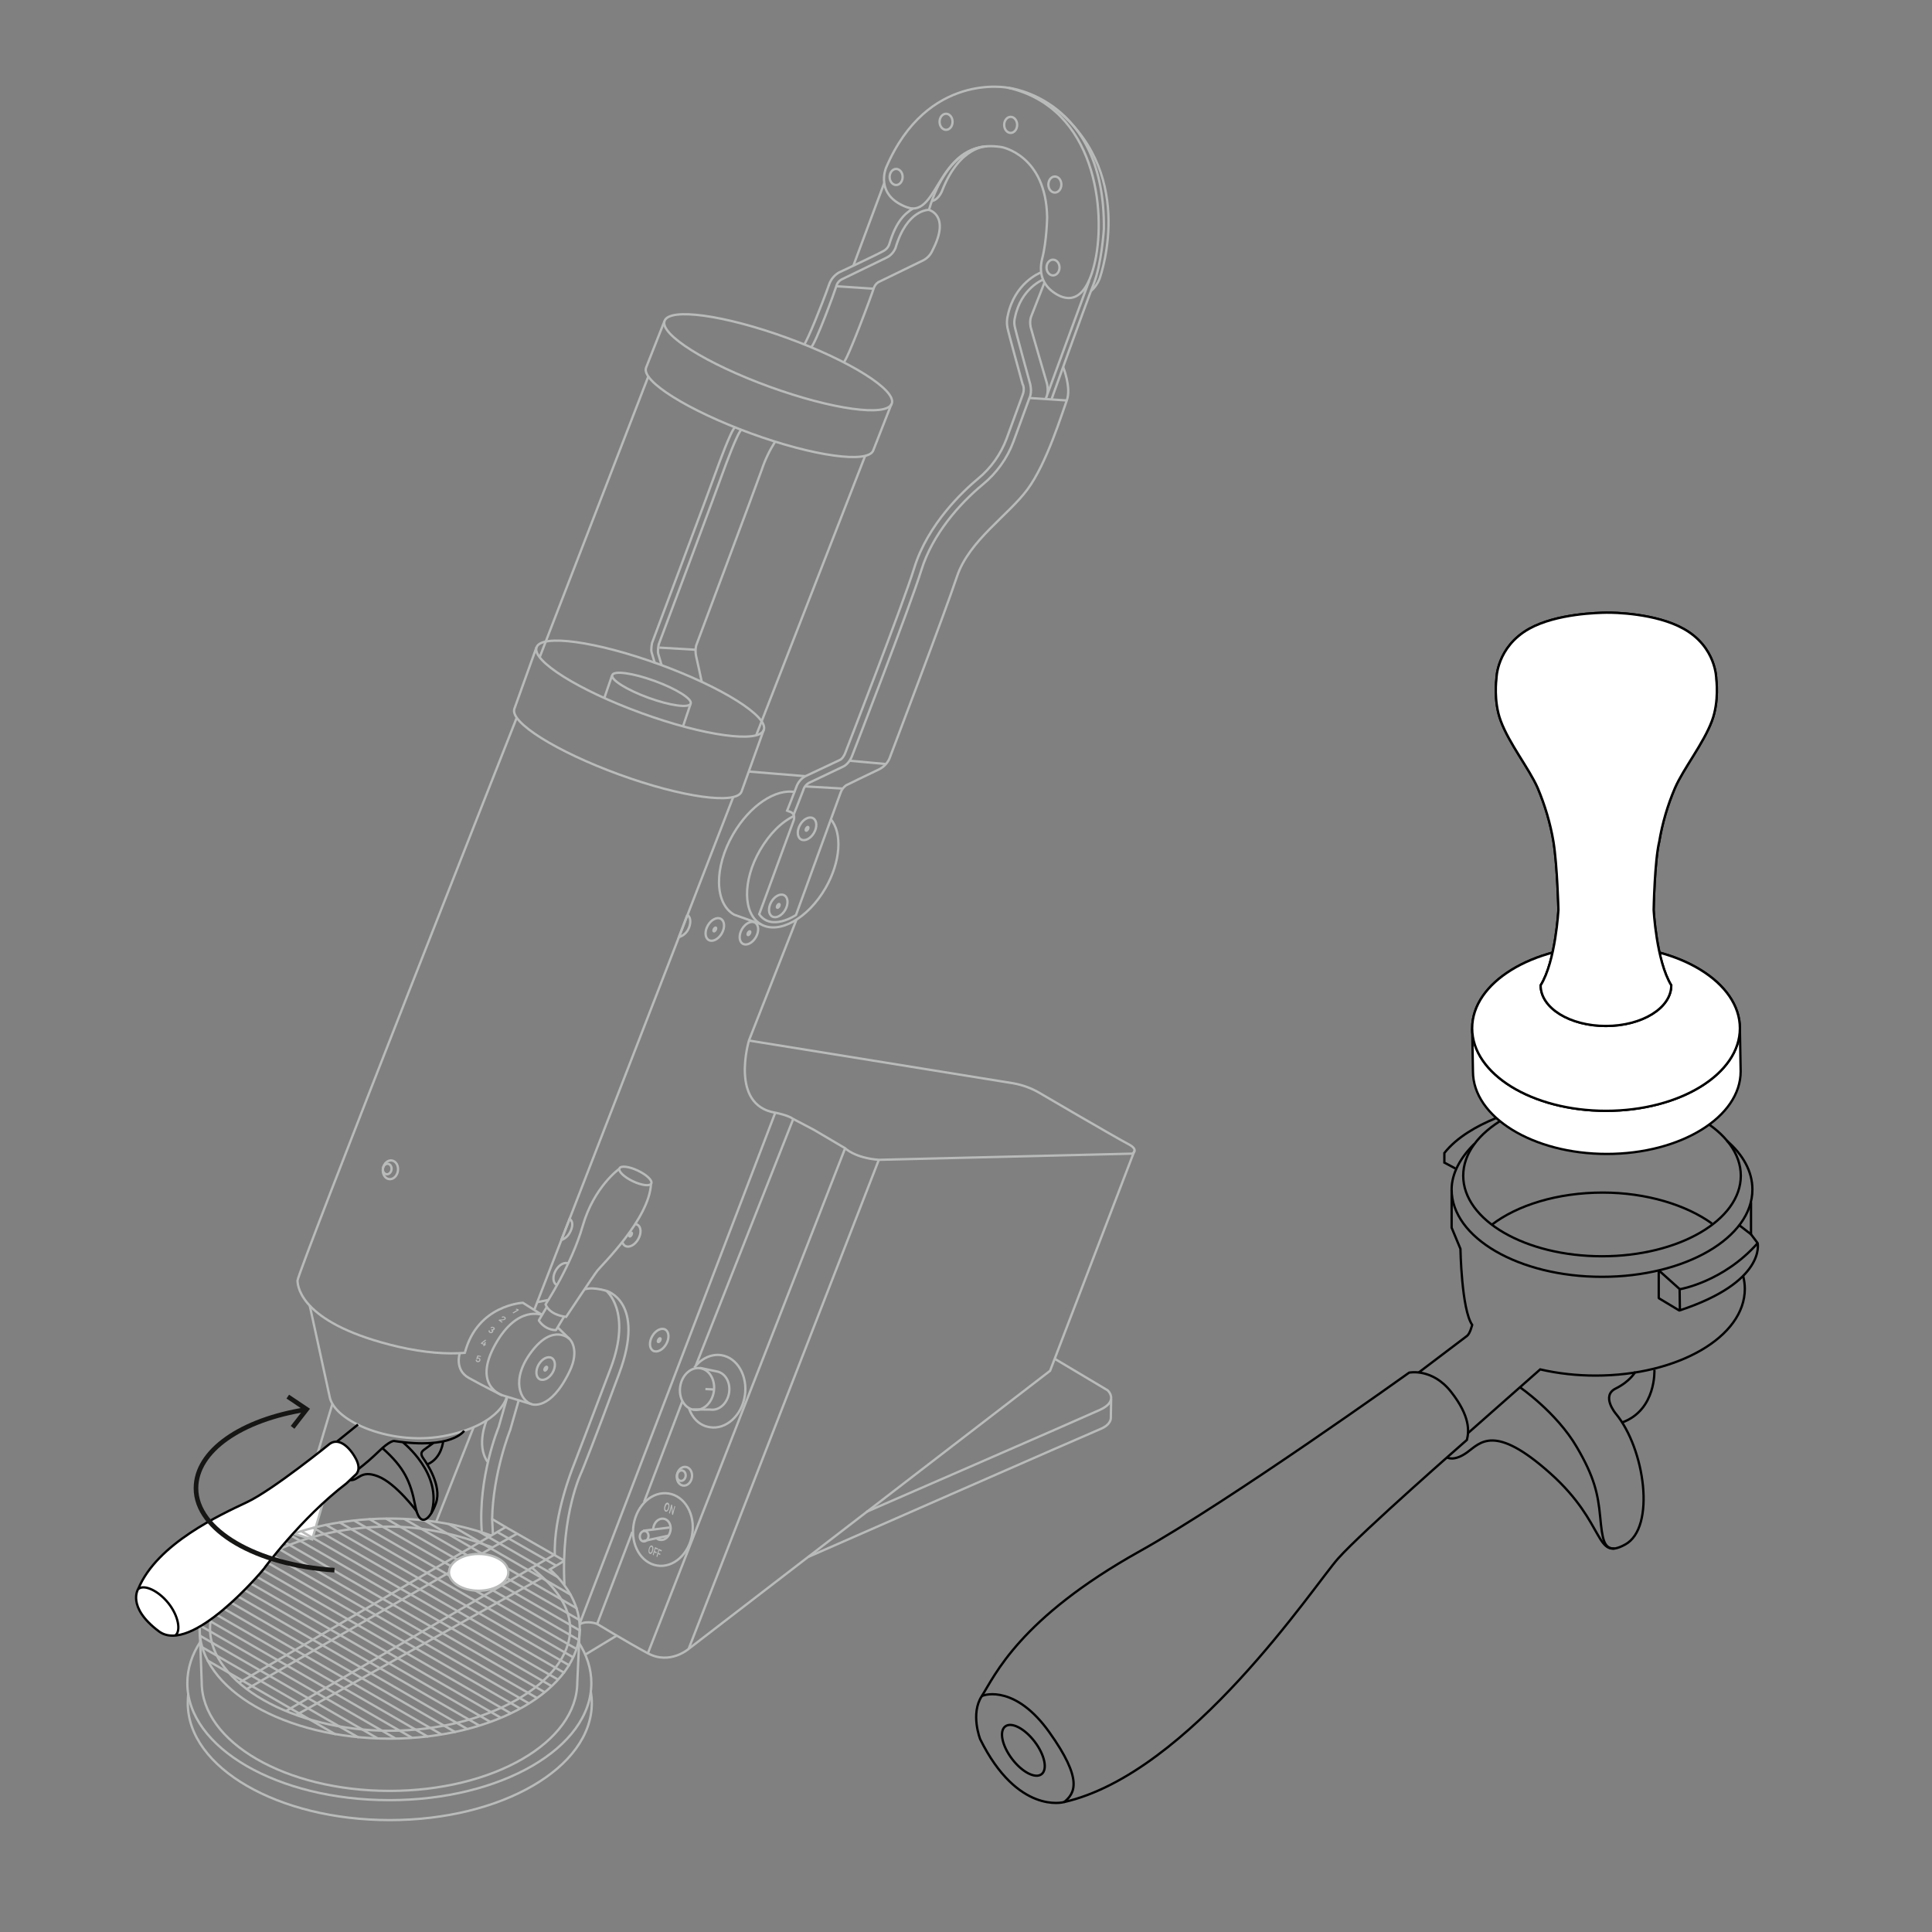 <?xml version="1.0" encoding="utf-8"?>
<!-- Generator: Adobe Illustrator 25.0.0, SVG Export Plug-In . SVG Version: 6.00 Build 0)  -->
<svg version="1.1" id="Ebene_1" xmlns="http://www.w3.org/2000/svg" xmlns:xlink="http://www.w3.org/1999/xlink" x="0px" y="0px"
	 viewBox="0 0 1250 1250" style="enable-background:new 0 0 1250 1250;" xml:space="preserve">
<rect x="0" y="0" width="1250" height="1250" fill="#808080" stroke="none"/>
<style type="text/css">
	.st0{fill:none;stroke:#000000;stroke-width:1.5;stroke-miterlimit:10;}
	.st1{fill:none;stroke:#000000;stroke-width:1.5;stroke-linejoin:bevel;}
	.st2{fill:#FFFFFF;stroke:#000000;stroke-width:1.5;}
	.st3{fill:#FFFFFF;stroke:#000000;stroke-width:1.5;stroke-miterlimit:10;}
	.st4{fill:none;stroke:#B9BABA;stroke-width:1.5;stroke-miterlimit:10;}
	.st5{fill:none;stroke:#B9BABA;stroke-width:1.5;stroke-linejoin:bevel;}
	.st6{fill:#FFFFFF;stroke:#B9BABA;stroke-width:1.5;stroke-miterlimit:10;}
	.st7{fill:none;stroke:#B9BABA;stroke-width:1.5;stroke-linejoin:round;}
	.st8{fill:none;stroke:#B9BABA;stroke-width:1.5;stroke-linecap:round;stroke-miterlimit:10;}
	.st9{fill:#B9BABA;}
	.st10{fill:none;stroke:#161615;stroke-width:3;}
</style>
<ellipse class="st0" cx="1036.5" cy="760.7" rx="89.8" ry="52.1"/>
<path class="st0" d="M965.2,792.4c16.4-12.6,42.4-20.8,71.8-20.8c28.4,0,54.1,8.1,70.6,20"/>
<path class="st0" d="M1117.2,738c10.5,9,16.6,19.9,16.6,31.6c0,31.2-43.5,56.5-97.3,56.5s-97.3-25.3-97.3-56.5
	c0-10.5,5.9-20.9,14.6-29.4"/>
<path class="st0" d="M1127.8,825.5c0.7,2.7,1.1,5.6,1.1,8.4c0,31-43.2,56.1-96.6,56.1c-12,0-24.1-1.3-35.8-4l-46.8,41.3"/>
<path class="st0" d="M987.5,717.1c0,0-36.5,8-53,28.9v6.2l7.1,3.8"/>
<path class="st0" d="M939.2,770v24.3l5.7,13.7c0,0,0.7,39.3,7.6,49.2c0,0-1.4,5.7-3.3,7.1S917.9,888,917.9,888"/>
<polyline class="st0" points="1124.9,792.4 1132.9,798.6 1132.9,777.8 "/>
<path class="st1" d="M1132.9,798.6l4.3,5.7c0,0,5.7,25.1-50.7,43.6l-13.3-8v-18l13.5,12.1l0.2,14"/>
<path class="st0" d="M911.7,888.1c0,0,14.9-3.2,27.2,12.5s11.6,25.3,10.2,31c0,0-67.7,59.2-83.3,76.7
	c-15.6,17.5-95.7,139.2-177.6,157.7c0,0-29.8,8.1-54-40.7c0,0-6.5-16.4,1-27.9c8.5-13.3,24.2-50.2,102.3-93.8
	C795.9,971,911.7,888.1,911.7,888.1z"/>
<path class="st0" d="M635.2,1097.4c2.4-1.4,22.3-6.6,43.6,23.2c22.3,31.2,16.6,39.8,9.5,45.5"/>
<path class="st0" d="M1070.4,886.2c0,0,1.4,26-20.8,34.1"/>
<path class="st0" d="M936.4,943c0,0,4.3,2.8,12.8-3.3s17.5-19,54,13.7c36.5,32.7,28.4,56.8,48.3,45.9s12.8-62-6.2-84.8
	c0,0-9.5-11.4,0-16.1s12.8-10.9,12.8-10.9"/>
<path class="st0" d="M983.3,897.5c0,0,23.8,16.3,36.9,38.8c11.4,19.4,13.7,30.3,15.1,45s2.4,20.8,9.3,20.6"/>
<path class="st0" d="M1087,834.1c0,0,28-4.7,50.2-29.8"/>
<ellipse transform="matrix(0.797 -0.605 0.605 0.797 -550.033 630.016)" class="st0" cx="661.3" cy="1132.4" rx="9.2" ry="19.4"/>
<path class="st2" d="M952.5,665.7l0.5,27.5c0,29.5,38.8,53.4,86.6,53.4s86.6-23.9,86.6-53.4l-0.5-27.9"/>
<path class="st3" d="M1039.1,718.7c47.8,0,86.6-23.9,86.6-53.4s-38.8-53.4-86.6-53.4s-86.6,23.9-86.6,53.4S991.2,718.7,1039.1,718.7
	"/>
<path class="st2" d="M1039.1,718.7c47.8,0,86.6-23.9,86.6-53.4s-38.8-53.4-86.6-53.4s-86.6,23.9-86.6,53.4S991.2,718.7,1039.1,718.7
	z"/>
<path class="st3" d="M1073.5,544.6c2-12,5.4-23.6,10.2-34.8c5.5-12.6,18.4-28.7,23.9-43.4c4.8-12.8,2.8-27.2,2.8-27.2
	s0.1-20.6-21.2-32.4c-17.9-10-45-10.5-49.9-10.4s-32,0.5-49.9,10.4c-21.2,11.9-21.2,32.4-21.2,32.4s-2,14.4,2.8,27.2
	c5.5,14.8,18.4,30.9,23.9,43.4c4.7,11.2,8.2,22.8,10.2,34.8c2.5,15.4,3.2,44,3.2,44s-1.7,33.2-11.5,48.9c0,14.7,18.9,26.3,42.2,26.3
	s42.3-11.6,42.3-26.3c-9.7-15.8-11.4-48.9-11.4-48.9S1070.5,557,1073.5,544.6"/>
<path class="st2" d="M1073.5,544.6c2-12,5.4-23.6,10.2-34.8c5.5-12.6,18.4-28.7,23.9-43.4c4.8-12.8,2.8-27.2,2.8-27.2
	s0.1-20.6-21.2-32.4c-17.9-10-45-10.5-49.9-10.4s-32,0.5-49.9,10.4c-21.2,11.9-21.2,32.4-21.2,32.4s-2,14.4,2.8,27.2
	c5.5,14.8,18.4,30.9,23.9,43.4c4.7,11.2,8.2,22.8,10.2,34.8c2.5,15.4,3.2,44,3.2,44s-1.7,33.2-11.5,48.9c0,14.7,18.9,26.3,42.2,26.3
	s42.3-11.6,42.3-26.3c-9.7-15.8-11.4-48.9-11.4-48.9S1070.5,557,1073.5,544.6z"/>
<path class="st4" d="M378.4,834.2c0,0,4.1-1.8,13.8,0.9"/>
<line class="st4" x1="546.8" y1="742.9" x2="419.2" y2="1069.6"/>
<line class="st4" x1="409.1" y1="991.1" x2="386.4" y2="1050.6"/>
<line class="st4" x1="441.4" y1="906.8" x2="416.7" y2="971.8"/>
<line class="st4" x1="521.2" y1="502.2" x2="484.6" y2="499.2"/>
<path class="st4" d="M515.2,595.3l-30.6,77.8c0,0-12.7,42,17,46.8c0,0,8.3,1.6,11.5,4l13.5,7.1l20.2,11.9c0,0,6.3,6.3,21.8,7.5
	l164-4c0,0,4.8-2.4-2.8-6.3s-57.1-32.9-57.1-32.9c-5.2-3.1-11-5.2-17-6.3l-171.3-27.7"/>
<ellipse transform="matrix(0.499 -0.866 0.866 0.499 -280.446 722.437)" class="st4" cx="485" cy="603.9" rx="7.9" ry="5.2"/>
<ellipse transform="matrix(0.499 -0.866 0.866 0.499 -289.491 702.028)" class="st4" cx="462.9" cy="601.6" rx="7.9" ry="5.2"/>
<path class="st4" d="M402.7,803.7c0.3,1,0.9,1.9,1.8,2.4c2.5,1.4,6.2-0.5,8.4-4.3s2-8-0.5-9.4c-0.5-0.3-1-0.4-1.5-0.5"/>
<path class="st4" d="M363.2,802.3c2.3-0.8,4.1-2.4,5.3-4.5c2.2-3.8,2.5-7.7,0-9.1L363.2,802.3"/>
<path class="st4" d="M368,817.6c-2.5-1.4-6.2,0.5-8.4,4.3s-2,8,0.5,9.4"/>
<ellipse transform="matrix(0.499 -0.866 0.866 0.499 -537.735 804.025)" class="st4" cx="427" cy="867.4" rx="7.9" ry="5.2"/>
<path class="st4" d="M444.7,592c2.5,1.4,2.5,6,0.3,9.8c-1.3,2.2-3.3,3.8-5.7,4.5L444.7,592"/>
<path class="st4" d="M734,744.5l-54.6,142.4l-233.8,179.9c0,0-12.1,10.6-26.4,2.9s-32.8-19-32.8-19s-6.2-2.5-11.2,0.1"/>
<path class="st4" d="M682.5,879.2l34.1,20.3c0,0,7.7,6.9-5,12.7s-151.1,66-151.1,66"/>
<path class="st4" d="M523,1007.3c0,0,182.9-80.3,188.9-82.7c7.1-2.9,6.8-7.1,6.8-7.1l0.2-12.4"/>
<line class="st4" x1="568.6" y1="750.4" x2="445.6" y2="1066.7"/>
<line class="st4" x1="501.6" y1="719.9" x2="375.2" y2="1050.1"/>
<ellipse transform="matrix(0.157 -0.988 0.988 0.157 -570.074 1242.3)" class="st4" cx="442.4" cy="954.9" rx="6.1" ry="4.9"/>
<ellipse transform="matrix(0.157 -0.988 0.988 0.157 -571.347 1239.916)" class="st4" cx="440.3" cy="954.5" rx="3.4" ry="2.8"/>
<line class="st4" x1="513.3" y1="723.8" x2="450.2" y2="883.5"/>
<line class="st4" x1="347.6" y1="842.5" x2="354.5" y2="841.1"/>
<path class="st5" d="M365.2,1025.4c-2.4-46,11.2-73.3,11.2-73.3s7.1-17.2,24.3-63.7s-8.5-53.3-8.5-53.3s16.9,13.2,2.9,50.2
	s-24.3,63.7-24.3,63.7s-12.9,31.7-11.8,57.4"/>
<path class="st5" d="M311.7,990.9c-2.6-35.1,10.9-67.5,10.9-67.5l5.5-19.2"/>
<path class="st5" d="M335.6,906l-5.5,19.2c0,0-11.1,27.5-11.7,57.6l9.4,5.6"/>
<line class="st4" x1="474.4" y1="515.7" x2="345.7" y2="847.4"/>
<ellipse transform="matrix(0.157 -0.988 0.988 0.157 -534.513 887.242)" class="st4" cx="252.2" cy="756.6" rx="6.1" ry="4.9"/>
<ellipse transform="matrix(0.157 -0.988 0.988 0.157 -535.774 884.85)" class="st4" cx="250.2" cy="756.1" rx="3.4" ry="2.8"/>
<line class="st4" x1="306.4" y1="923.5" x2="282.3" y2="984.4"/>
<line class="st4" x1="399.4" y1="1058" x2="378.9" y2="1070.4"/>
<line class="st4" x1="215" y1="908.5" x2="190.1" y2="991.7"/>
<polyline class="st6" points="208.9,972.3 202,996 189.9,992.2 "/>
<line class="st5" x1="318.4" y1="982.7" x2="318.9" y2="992.5"/>
<path class="st5" d="M314.8,919c0,0-6.9,16,0.6,26.7"/>
<path class="st4" d="M327.9,903.6c0,0-3,17.3-38.1,25s-74-8.7-76.6-25.3l-12.8-58.6"/>
<path class="st4" d="M301,874.8l-0.3,0.5c-11.5,0.9-25.7,0-43.2-4c-61-14.3-65-37.6-65-42.8s141.8-364.1,141.8-364.1"/>
<path class="st4" d="M445.6,910.7c2.3,7,7,11.7,13.7,12.7c10.4,1.7,20.6-7.5,22.6-20.3s-4.8-24.7-15.2-26.3
	c-6.6-1-13.2,2.3-17.5,8.1"/>
<ellipse transform="matrix(0.157 -0.988 0.988 0.157 -507.375 1202.724)" class="st4" cx="450.5" cy="898.4" rx="13.6" ry="11"/>
<path class="st4" d="M452.7,885l11,2.3c5.5,0.9,9.1,7.1,8,13.9s-6.4,11.6-12,10.8l-11.4-0.1"/>
<line class="st4" x1="461.7" y1="899" x2="456.4" y2="898.7"/>
<ellipse transform="matrix(0.157 -0.988 0.988 0.157 -615.893 1257.523)" class="st4" cx="428.4" cy="989.4" rx="23.6" ry="19.2"/>
<ellipse transform="matrix(0.157 -0.988 0.988 0.157 -630.372 1249.225)" class="st4" cx="416.3" cy="993.7" rx="3.4" ry="2.8"/>
<path class="st4" d="M425,995.4c0.6,0.5,1.3,0.8,2.1,0.9c3.1,0.5,6-2.2,6.7-6s-1.4-7.3-4.5-7.7s-6,2.2-6.6,6c0,0.3-0.1,0.6-0.1,1"/>
<line class="st4" x1="433.2" y1="988.3" x2="416.1" y2="990.4"/>
<line class="st4" x1="432.3" y1="993.6" x2="416" y2="997.1"/>
<path class="st4" d="M365,1009.9l-9.2,5.5c12.2,11.1,19.3,24.2,19.3,38.3c0,39.3-55.1,71.2-123,71.2s-123-31.9-123-71.2
	s55.1-71.2,123-71.2c24.3,0,46.9,4.1,66,11.1"/>
<path class="st7" d="M359,1005.7l-14.8,8.6l7,6.3c11.1,10.1,17.7,21.6,17.7,33.2c0,34.9-53.9,66-116.8,66s-116.2-31.1-116.2-66
	s53.2-66.1,116.1-66.1c22.7,0,44.6,5.4,63.6,12.4l3,1.1l16.1-9"/>
<line class="st8" x1="322.1" y1="991.4" x2="359.4" y2="1012.7"/>
<line class="st8" x1="327.3" y1="988.1" x2="364.5" y2="1009.4"/>
<line class="st8" x1="134.4" y1="1074.4" x2="216.8" y2="1122"/>
<line class="st8" x1="130.9" y1="1065.8" x2="231.7" y2="1124"/>
<line class="st8" x1="129.4" y1="1058.3" x2="244.3" y2="1124.7"/>
<line class="st8" x1="129.2" y1="1051.6" x2="255.7" y2="1124.7"/>
<line class="st8" x1="130.1" y1="1045.5" x2="266.5" y2="1124.3"/>
<line class="st8" x1="131.5" y1="1039.8" x2="276.6" y2="1123.5"/>
<line class="st8" x1="133.7" y1="1034.4" x2="285.5" y2="1122.1"/>
<line class="st8" x1="136.5" y1="1029.4" x2="294.4" y2="1120.6"/>
<line class="st8" x1="139.8" y1="1024.7" x2="302.2" y2="1118.6"/>
<line class="st8" x1="143.9" y1="1020.5" x2="309.7" y2="1116.2"/>
<line class="st8" x1="147.7" y1="1016.1" x2="316.8" y2="1113.8"/>
<line class="st8" x1="152.3" y1="1012.2" x2="323.9" y2="1111.3"/>
<line class="st8" x1="157.2" y1="1008.5" x2="330.1" y2="1108.3"/>
<line class="st8" x1="162.6" y1="1005" x2="336.2" y2="1105.2"/>
<line class="st8" x1="168.2" y1="1001.7" x2="341.9" y2="1101.9"/>
<line class="st8" x1="174.3" y1="998.6" x2="347.1" y2="1098.4"/>
<line class="st8" x1="180.7" y1="995.8" x2="352.3" y2="1094.8"/>
<line class="st8" x1="309.5" y1="990.7" x2="360.7" y2="1020.3"/>
<line class="st8" x1="290.4" y1="986.1" x2="369.1" y2="1031.7"/>
<line class="st8" x1="274.8" y1="983.8" x2="373" y2="1040.5"/>
<line class="st8" x1="261.6" y1="982.8" x2="374.8" y2="1048.1"/>
<line class="st8" x1="249.9" y1="982.6" x2="375.1" y2="1054.9"/>
<line class="st8" x1="239.1" y1="982.9" x2="374.5" y2="1061.1"/>
<line class="st8" x1="229.1" y1="983.8" x2="373" y2="1066.9"/>
<line class="st8" x1="219.7" y1="985" x2="370.7" y2="1072.2"/>
<line class="st8" x1="210.9" y1="986.6" x2="368.2" y2="1077.4"/>
<line class="st8" x1="202.7" y1="988.5" x2="364.9" y2="1082.2"/>
<line class="st8" x1="194.9" y1="990.7" x2="360.7" y2="1086.5"/>
<line class="st8" x1="187.6" y1="993.1" x2="356.7" y2="1090.8"/>
<line class="st4" x1="327.2" y1="988" x2="154.7" y2="1088.7"/>
<line class="st4" x1="159.7" y1="1092.8" x2="318.7" y2="1001.2"/>
<line class="st4" x1="344.3" y1="1014.2" x2="185.1" y2="1107"/>
<line class="st4" x1="351.2" y1="1020.5" x2="191.6" y2="1109.6"/>
<ellipse class="st6" cx="309.7" cy="1017.3" rx="19.2" ry="11.9"/>
<path class="st4" d="M374.1,1062.2c5.5,8.3,8.5,17.4,8.5,26.8c0,41.8-58.5,75.7-130.7,75.7s-130.7-33.9-130.7-75.7
	c0-9.5,3-18.6,8.5-26.9"/>
<path class="st4" d="M382.3,1094.7c0.4,2.4,0.6,4.8,0.6,7.2c0,41.8-58.5,75.7-130.7,75.7s-130.7-33.9-130.7-75.6
	c0-1.6,0.1-4.7,0.3-6.2"/>
<path class="st4" d="M375.1,1053.8l-1.6,34.6c0,38.8-54.4,70.3-121.5,70.3s-121.5-31.5-121.5-70.3l-1.3-34.6"/>
<ellipse transform="matrix(0.342 -0.94 0.94 0.342 110.79 627.338)" class="st4" cx="503.4" cy="234.6" rx="16.8" ry="78.2"/>
<ellipse transform="matrix(0.342 -0.94 0.94 0.342 -142.144 688.478)" class="st4" cx="420.6" cy="445.7" rx="16.8" ry="78.2"/>
<path class="st4" d="M576.8,261.3L565,291.4c-3.2,8.7-38.7,3.8-79.2-11s-71-33.8-67.8-42.5l11.9-30.1"/>
<path class="st4" d="M494.1,472.3l-14.3,39.8c-3.2,8.7-38.6,3.8-79.2-11s-70.9-33.8-67.8-42.5l14.3-39.8"/>
<line class="st4" x1="559.8" y1="294.8" x2="489.3" y2="475.6"/>
<line class="st4" x1="419.6" y1="243.2" x2="349.3" y2="424.9"/>
<ellipse transform="matrix(0.342 -0.94 0.94 0.342 -141.947 689.551)" class="st4" cx="421.4" cy="446.1" rx="5.8" ry="27"/>
<line class="st4" x1="446.8" y1="455.4" x2="441.8" y2="470.3"/>
<line class="st4" x1="396" y1="437" x2="391.1" y2="451.3"/>
<path class="st4" d="M648.2,95.2c0,0,28.5,5.2,29.3,45.2c0,0-0.2,15.3-3.2,26.9c-2.8,11,1.8,18.3,8.2,22.4
	c4.8,3.2,19.2,10.7,26.1-21s0.8-98.8-56.3-111.9c0,0-52.3-10.7-79,51.7c0,0-7.7,17.8,13.5,25.6S606.2,88.3,648.2,95.2z"/>
<ellipse class="st4" cx="653.9" cy="80.8" rx="4.2" ry="5.2"/>
<ellipse class="st4" cx="682.5" cy="119.4" rx="4.2" ry="5.2"/>
<ellipse class="st4" cx="681.3" cy="173.1" rx="4.2" ry="5.1"/>
<ellipse class="st4" cx="612.1" cy="78.8" rx="4.2" ry="5.2"/>
<ellipse class="st4" cx="579.8" cy="114.5" rx="4.2" ry="5.2"/>
<path class="st4" d="M652.4,56.8c0,0,62.8,6.7,61.8,91.5c0,0-1.4,22.4-6.7,35.7s-27.1,74.1-27.1,74.1"/>
<path class="st4" d="M705.8,188.3c2.5-2.1,4.4-4.9,5.6-7.9c1.6-4.6,23.9-70.5-31-111.9"/>
<path class="st4" d="M687.8,237.3c0,0,5.5,13.5,2.4,21.8s-12.9,40.6-25.4,57.5s-37.8,33.1-45.6,56.3
	c-7.8,23.5-43.7,117.8-43.7,117.8c-1.3,3-3.7,5.5-6.6,7c-4.8,2.2-21.5,10.4-21.5,10.4c-1.5,1.1-2.7,2.6-3.4,4.4
	c-1,2.8-29,79.5-29,79.5s-15.9,10.8-23.8-0.5l22.1-60.1c0,0,2.6-5.5-3.6-6.6"/>
<path class="st4" d="M673.2,176.4c-0.7,0.3-16.8,6.7-21.2,27.9l0,0c-0.6,2.5-0.7,5.1-0.2,7.6c0.6,3.3,8.9,33.2,9.8,36.6l0.5,1.1l0,0
	c0.5,2,0.3,4.1-0.5,6L651.2,284c-3.8,10-10.1,18.9-18.4,25.7c-9.5,7.9-32.5,29.3-41.3,57.8c-7,22.8-44.4,119.1-44.8,120.1
	s-1.7,3.4-3.3,4.1c-3.8,1.8-22.3,10.5-22.3,10.5c-2.8,1.5-4.9,4.1-5.9,7.1c-1.2,3.3-6.2,15.9-6.2,15.9"/>
<path class="st4" d="M674.9,180.9c0,0-14.3,5.5-18.2,24.4c-0.5,1.9-0.6,3.8-0.2,5.8c0.6,3.2,9.7,36.2,9.7,36.2s2,5.9-0.2,10.3
	l-10.3,28.1c-4,10.8-10.9,20.4-19.8,27.7c-15.1,12.5-32.6,32.2-39.8,55.5s-44.9,120.4-44.9,120.4s-1.8,4.9-5.7,6.7
	s-22.3,10.6-22.3,10.6c-1.6,1-2.9,2.5-3.4,4.4c-1.2,3.3-6.3,16.1-6.3,16.1"/>
<path class="st4" d="M704.7,181.6l-28,76.1c2.2-4.2,0.6-9.9,0.6-9.9s-9.7-33.1-10.5-36.3c-0.4-2.1-0.4-4.3,0.2-6.3l8.7-22.2"/>
<line class="st4" x1="690.2" y1="259.1" x2="666" y2="257.5"/>
<path class="st4" d="M514,527.8c-8.3,3.9-16,11.5-22.3,22.3c-11.4,19.7-11.1,41.2,0.6,47.9s30.4-3.7,41.8-23.4
	c9.9-17.2,11-35.8,3.3-44.7"/>
<path class="st4" d="M514.6,512.5c-12.6-2.5-29.5,8.6-40.3,27.3c-12.4,21.4-12.1,44.7,0.7,52l17.4,6.2"/>
<ellipse transform="matrix(0.499 -0.866 0.866 0.499 -255.702 730.018)" class="st4" cx="504" cy="586.3" rx="7.9" ry="5.2"/>
<ellipse transform="matrix(0.499 -0.866 0.866 0.499 -203.142 721.154)" class="st4" cx="522.6" cy="536.4" rx="7.9" ry="5.2"/>
<path class="st4" d="M601,135.9c12.5-42.5,37.6-41.2,37.6-41.2s-17.4-0.6-28.9,28.3c0,0-1.9,5.9-6.7,7.1"/>
<path class="st4" d="M545.8,234.5c2.6-1.6,18.7-45.1,19.4-47.7c0.5-1.7,1.5-3.2,3-4.2l29-14.1c2.8-1.4,5-3.8,6.2-6.7
	c11.7-22.6-2.4-26-2.4-26s-14.1-0.6-21.6,24.6c-1.1,2.7-3.1,5-5.8,6.3c-4.2,2-28.7,13.9-28.7,13.9c-1.9,0.9-3.3,2.5-3.8,4.6
	c-0.8,2.8-13.5,37.4-16.4,39.6"/>
<path class="st5" d="M590.7,134.9c-5.5,3.4-10.9,8.5-15.2,22.7c-0.6,2.1-2,3.8-3.9,4.8c-4,2.3-28.8,13.9-28.8,13.9l-0.5,0.3
	c-2.6,1.7-4.6,4.1-5.7,7c-5,14.1-14.1,36.5-16.3,39.3"/>
<line class="st4" x1="572.1" y1="118.4" x2="552.2" y2="171.7"/>
<line class="st4" x1="565.2" y1="186.8" x2="541.2" y2="185.2"/>
<path class="st4" d="M501.6,285.6c-3.6,5.7-6.6,11.8-8.7,18.2c-4,11.4-42.5,113.9-42.5,113.9c-0.5,2.3-0.5,4.6,0,6.9
	c0.8,3.2,3.7,16.9,3.7,16.9"/>
<path class="st4" d="M479.7,278c-2.6,1.9-11,25-11,25c-4,11.4-42.5,113.9-42.5,113.9s-0.9,4.1-0.3,6.2s2.1,7.1,2.1,7.1"/>
<path class="st4" d="M475.5,276.5c-2.6,1.9-11.1,25.5-11.1,25.5c-4,11.4-42.5,113.9-42.5,113.9s-0.9,4.1-0.3,6.2s2.1,7.1,2.1,7.1"/>
<line class="st4" x1="450.1" y1="420.4" x2="426.6" y2="419"/>
<line class="st4" x1="572.9" y1="494.3" x2="549.7" y2="492.2"/>
<line class="st4" x1="545.2" y1="510.2" x2="520.9" y2="508.8"/>
<ellipse transform="matrix(0.499 -0.866 0.866 0.499 -255.702 730.018)" class="st9" cx="504" cy="586.3" rx="2.1" ry="1.4"/>
<ellipse transform="matrix(0.499 -0.866 0.866 0.499 -280.441 722.435)" class="st9" cx="485" cy="603.9" rx="2.1" ry="1.4"/>
<ellipse transform="matrix(0.499 -0.866 0.866 0.499 -289.5 702.043)" class="st9" cx="462.9" cy="601.6" rx="2.1" ry="1.4"/>
<ellipse transform="matrix(0.499 -0.866 0.866 0.499 -487.872 753.779)" class="st9" cx="408.5" cy="799.1" rx="2.1" ry="1.4"/>
<ellipse transform="matrix(0.499 -0.866 0.866 0.499 -590.477 749.589)" class="st9" cx="353.5" cy="885.9" rx="2.1" ry="1.4"/>
<ellipse transform="matrix(0.499 -0.866 0.866 0.499 -537.731 804.022)" class="st9" cx="427" cy="867.4" rx="2.1" ry="1.4"/>
<ellipse transform="matrix(0.499 -0.866 0.866 0.499 -203.142 721.164)" class="st9" cx="522.6" cy="536.4" rx="2.1" ry="1.4"/>
<path class="st9" d="M432.2,972.3c0.9,0.4,1.2,1.8,0.7,3.5s-1.4,2.6-2.3,2.2s-1.2-1.8-0.7-3.6S431.4,971.9,432.2,972.3z
	 M430.9,977.2c0.5,0.2,1-0.4,1.4-1.6s0.2-2.1-0.3-2.3s-1,0.4-1.4,1.6S430.4,976.9,430.9,977.2L430.9,977.2z"/>
<path class="st9" d="M436.9,974.6l-1.5,5.6l-0.6-0.3l-0.3-4.5l-1.1,3.9l-0.6-0.3l1.5-5.6l0.6,0.3l0.4,4.5l1.1-3.9L436.9,974.6z"/>
<path class="st9" d="M421.9,1000c0.8,0.4,1.1,1.6,0.6,3.3s-1.3,2.4-2.1,2s-1.1-1.6-0.6-3.3S421.1,999.6,421.9,1000z M420.6,1004.5
	c0.5,0.2,1-0.3,1.3-1.5s0.2-2-0.3-2.2s-1,0.3-1.3,1.5S420.2,1004.3,420.6,1004.5L420.6,1004.5z"/>
<path class="st9" d="M423.8,1001l2,0.9l-0.2,0.8l-1.5-0.7l-0.5,1.6l1.3,0.6l-0.2,0.8l-1.3-0.6l-0.5,1.9l-0.6-0.3L423.8,1001z"/>
<path class="st9" d="M426.2,1002.1l2,0.9l-0.2,0.8l-1.5-0.7l-0.5,1.6l1.3,0.6l-0.2,0.8l-1.3-0.6l-0.5,1.9l-0.6-0.3L426.2,1002.1z"/>
<path class="st0" d="M286.7,932.5c0,0-0.8,10.9-10.1,14.9"/>
<path class="st0" d="M280.4,933.6c0,0-4.7,3.3-6.2,4.5s-2.4,2.6-0.3,5.5s12.1,17.7,8.2,28.8s-10.6,16.9-13.5,1.6s-7.1-24.6-21.1-37"
	/>
<path class="st0" d="M269.6,977.8c0,0-13.4-18.1-25-22.6s-12.4,2.9-18,2.4"/>
<path class="st0" d="M260.7,933.2c0,0,26.1,20.4,18.4,45.8"/>
<path class="st0" d="M300.3,925.7c0,0-7.9,12.4-45.4,6.6c0,0-2.6-0.3-10,6.9c-4.1,4-8.4,7.7-12.9,11.2"/>
<line class="st0" x1="231.6" y1="921.7" x2="217.6" y2="933"/>
<path class="st3" d="M224.2,959.7l5.8-5.5c0,0,4.2-2.9,0.3-10.3s-10.8-14-16.9-9.8c0,0-36.7,29.8-53.6,37.8s-58.1,26.7-70.3,56
	c0,0-7.9,11.6,13.2,27.5s67.4-39.6,67.4-39.6S194.7,982.2,224.2,959.7z"/>
<path class="st0" d="M113.5,1058.1c3.7-3,1.9-12.8-4.6-20.9s-15.6-12.2-19.3-9.2"/>
<ellipse transform="matrix(0.499 -0.866 0.866 0.499 -590.468 749.574)" class="st4" cx="353.5" cy="885.8" rx="7.9" ry="5.2"/>
<path class="st4" d="M297.4,875.8c0,0-3.4,10.5,5.9,15.7s21.6,11.3,21.6,11.3"/>
<path class="st4" d="M368.5,866.3c0,0-10.5-10.3-24.5,8.1s-7.1,32.1,0,34.1"/>
<ellipse transform="matrix(0.43 -0.903 0.903 0.43 -452.914 804.686)" class="st4" cx="411" cy="761.1" rx="3.8" ry="11.4"/>
<path class="st4" d="M400.7,756.2c0,0-16.4,11.6-23.7,37s-24,50.7-24,50.7s1.8,6.7,13.3,8.1c0,0,17.4-26.3,20.2-29.9
	s33.7-33.6,34.7-56.2"/>
<path class="st5" d="M353.9,845.4l-5.3,8.9c2.4,3.8,6.6,6.2,11.1,6.3l5.4-9"/>
<path class="st4" d="M360.8,858.8l7.7,7.5c0,0,7,6.5,0,21c-12.5,26-24.6,21.2-24.6,21.2l-19-5.8c0,0-19.6-6.1-4.2-33.3
	c14.3-25.2,30.1-18.6,30.1-18.6l-12.5-7.9c0,0-29.2,1.3-37.4,31.9"/>
<path class="st9" d="M309.8,878.4c-0.2-0.1-0.5,0-0.7,0.1l0.3-0.9l1.7,0.3l0.1-0.6l-2.3-0.4l-0.8,2.3l0.7,0.1
	c0.2-0.2,0.4-0.3,0.7-0.3c0.4,0.1,0.7,0.4,0.6,0.8c0,0,0,0.1,0,0.1c0,0.4-0.4,0.7-0.8,0.7c0,0,0,0-0.1,0c-0.4,0-0.6-0.3-0.6-0.7
	c0,0,0-0.1,0-0.1l-0.8-0.1c-0.2,0.7,0.3,1.4,1,1.6c0.1,0,0.1,0,0.2,0c0.8,0.2,1.6-0.3,1.8-1.1c0,0,0-0.1,0-0.1
	c0.2-0.7-0.2-1.4-0.9-1.6C309.9,878.4,309.8,878.4,309.8,878.4"/>
<polygon class="st9" points="312.6,870.8 312.9,870 311.1,869.4 311.3,868.8 313.9,866.8 314.7,867 312.1,869.1 313.2,869.4 
	313.7,868.2 314.4,868.5 313.9,869.7 314.4,869.8 314.1,870.5 313.6,870.3 313.3,871 "/>
<path class="st9" d="M319,860.7c0.4,0,0.8-0.2,1-0.6c0.4-0.6,0.1-1.2-0.7-1.5c-0.7-0.4-1.6-0.2-2,0.5c0,0,0,0,0,0l0.7,0.3
	c0.2-0.3,0.6-0.5,0.9-0.3c0,0,0,0,0,0c0.3,0.1,0.4,0.3,0.3,0.6c0,0,0,0.1-0.1,0.1c-0.2,0.3-0.6,0.4-0.9,0.2c0,0,0,0-0.1,0L318,860
	l-0.4,0.6l0.3,0.1c0.4,0.2,0.5,0.5,0.3,0.8c-0.2,0.3-0.6,0.4-0.9,0.3c-0.3-0.1-0.4-0.4-0.4-0.7c0-0.1,0.1-0.1,0.1-0.2l-0.7-0.3
	c-0.4,0.5-0.2,1.2,0.3,1.6c0.1,0.1,0.2,0.1,0.3,0.2c0.7,0.4,1.6,0.2,2-0.5C319.3,861.5,319.2,861.1,319,860.7"/>
<path class="st9" d="M323.8,854.4l1.7-0.2c0.5,0,1-0.2,1.4-0.5c0.4-0.4,0.5-1,0.1-1.4c-0.1-0.1-0.2-0.2-0.4-0.3
	c-0.6-0.5-1.6-0.4-2.1,0.1l0.6,0.5c0.3-0.3,0.7-0.4,1.1-0.1c0.2,0.1,0.3,0.4,0.2,0.7c0,0.1-0.1,0.1-0.1,0.1
	c-0.3,0.2-0.6,0.3-0.9,0.3l-2.4,0.2l-0.5,0.4l2.2,1.6l0.5-0.5L323.8,854.4z"/>
<polygon class="st9" points="331.6,849.3 334.6,847.5 333.5,847.1 334.2,846.7 334.2,846.7 335.3,847.1 335.8,847.6 332.1,849.8 "/>
<path class="st10" d="M216.4,1015.9c-50.5-3.3-89.6-25.8-89.6-53c0-24.2,29.2-44.4,71.6-51"/>
<polyline class="st10" points="189.3,923.5 198.4,911.8 186.2,903.6 "/>
</svg>
